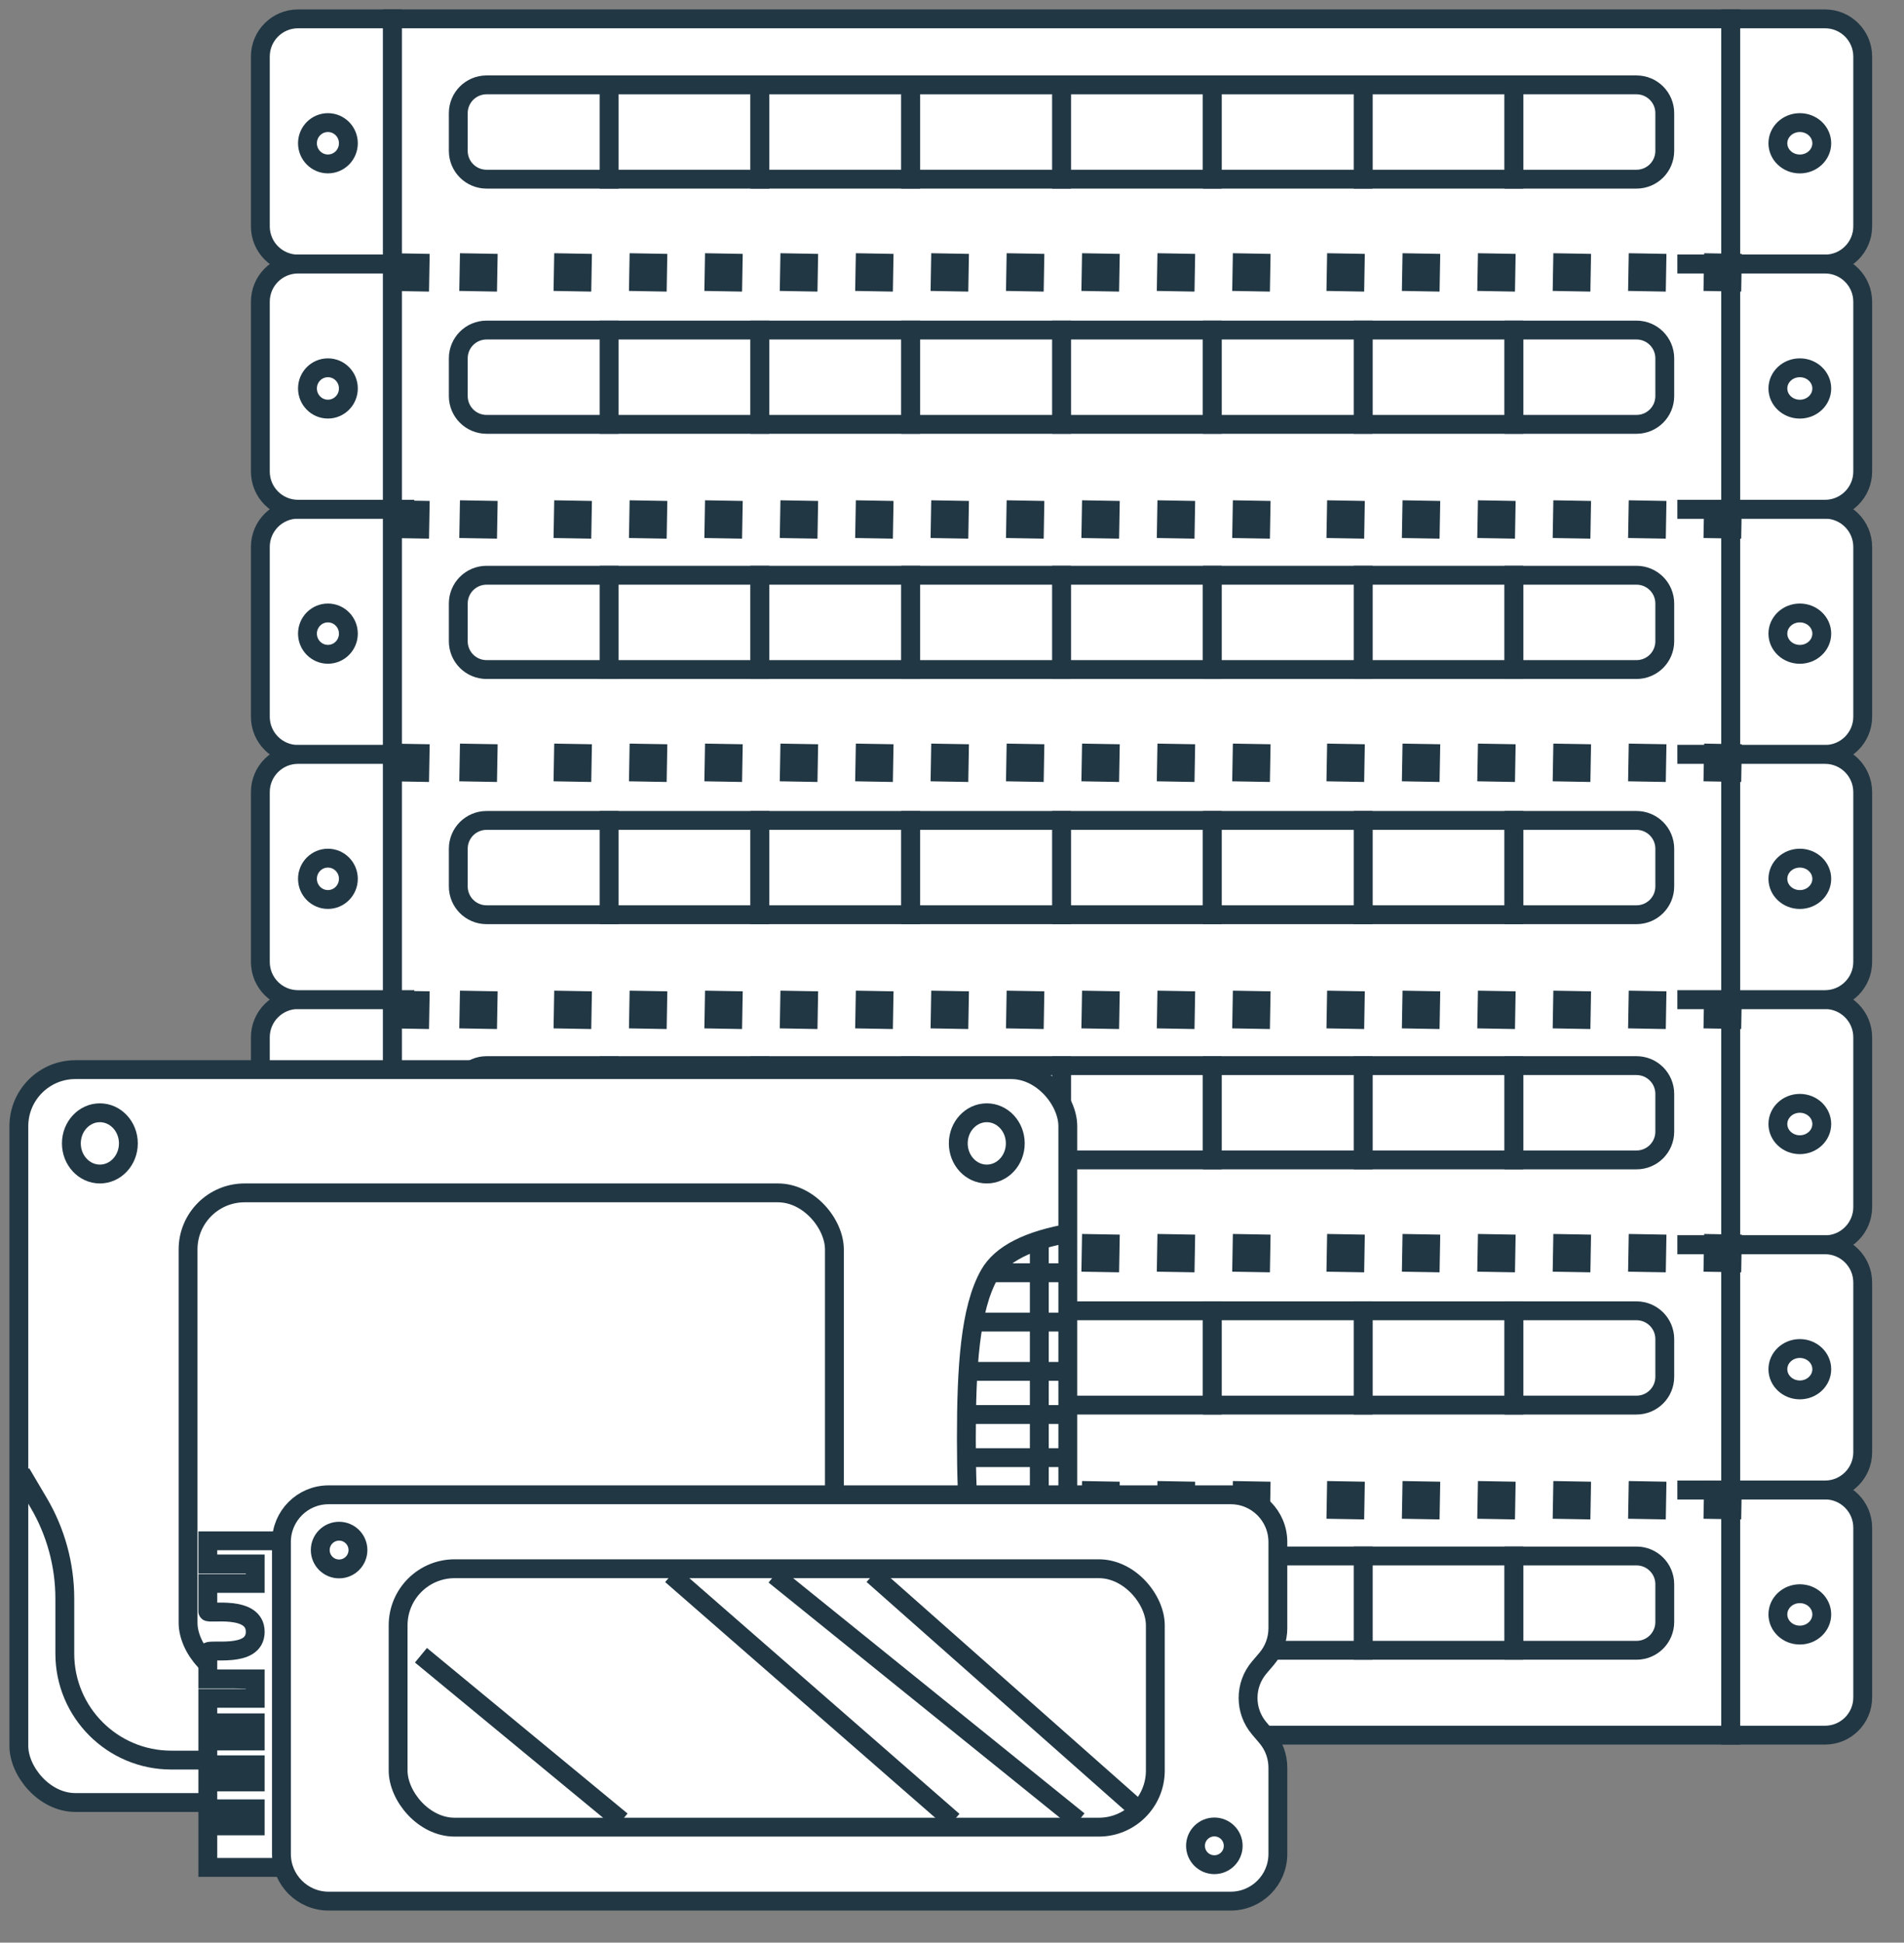<?xml version="1.0" encoding="UTF-8"?>
<svg width="101px" height="103px" viewBox="0 0 101 103" version="1.1" xmlns="http://www.w3.org/2000/svg" xmlns:xlink="http://www.w3.org/1999/xlink">
    <rect x="0" y="0" width="101" height="103" fill="#808080" stroke="none"/>
    <title>icon_category_storage</title>
    <g id="Website" stroke="none" stroke-width="1" fill="none" fill-rule="evenodd">
        <g id="Desktop-HD-Copy" transform="translate(-617, -570)">
            <g id="Group-7" transform="translate(61.5, 524)">
                <g id="icon_category_storage" transform="translate(556, 47)">
                    <g id="Group-24" transform="translate(13.31, 0)" fill="#FFFFFF" stroke="#213744">
                        <g id="Group">
                            <polygon id="Path-31" points="7 0 78 0 78 13 7 13"></polygon>
                            <g id="Group-244" transform="translate(10, 3)">
                                <rect id="Rectangle" x="8.5" y="0.5" width="8" height="5"></rect>
                                <path d="M8.5,0.5 L8.5,5.5 L2,5.5 C1.586,5.5 1.211,5.332 0.939,5.061 C0.668,4.789 0.5,4.414 0.5,4 L0.5,4 L0.5,2 C0.5,1.586 0.668,1.211 0.939,0.939 C1.211,0.668 1.586,0.5 2,0.5 L2,0.5 L8.5,0.5 Z" id="Rectangle-Copy"></path>
                                <rect id="Rectangle-Copy-101" x="16.5" y="0.5" width="8" height="5"></rect>
                                <rect id="Rectangle-Copy-113" x="48.5" y="0.5" width="8" height="5"></rect>
                                <rect id="Rectangle-Copy-109" x="32.5" y="0.5" width="8" height="5"></rect>
                                <rect id="Rectangle-Copy-105" x="24.5" y="0.5" width="8" height="5"></rect>
                                <rect id="Rectangle-Copy-110" x="40.5" y="0.5" width="8" height="5"></rect>
                                <path d="M63,0.5 C63.414,0.5 63.789,0.668 64.061,0.939 C64.332,1.211 64.5,1.586 64.5,2 L64.5,2 L64.5,4 C64.5,4.414 64.332,4.789 64.061,5.061 C63.789,5.332 63.414,5.5 63,5.5 L63,5.5 L56.5,5.5 L56.5,0.5 Z" id="Rectangle-Copy-108"></path>
                            </g>
                            <g>
                                <path d="M2,0 L7,0 L7,0 L7,13 L2,13 C0.895,13 6.76353751e-17,12.105 0,11 L0,2 C-1.3527075e-16,0.895 0.895,1.3527075e-16 2,0 Z" id="Path-31"></path>
                                <ellipse id="Oval" cx="3.585" cy="6.596" rx="1.085" ry="1.096"></ellipse>
                            </g>
                            <g id="Group-247" transform="translate(78, 0)">
                                <path d="M0,0 L5,0 C6.105,-2.02906125e-16 7,0.895 7,2 L7,11 C7,12.105 6.105,13 5,13 L0,13 L0,13 L0,0 Z" id="Path-31-Copy"></path>
                                <ellipse id="Oval-Copy-3" cx="3.664" cy="6.597" rx="1.164" ry="1.097"></ellipse>
                            </g>
                        </g>
                        <g id="Group" transform="translate(0, 26)">
                            <polygon id="Path-31" points="7 0 78 0 78 13 7 13"></polygon>
                            <g id="Group-244" transform="translate(10, 3)">
                                <rect id="Rectangle" x="8.5" y="0.5" width="8" height="5"></rect>
                                <path d="M8.5,0.5 L8.5,5.5 L2,5.5 C1.586,5.5 1.211,5.332 0.939,5.061 C0.668,4.789 0.5,4.414 0.5,4 L0.5,4 L0.5,2 C0.5,1.586 0.668,1.211 0.939,0.939 C1.211,0.668 1.586,0.5 2,0.5 L2,0.5 L8.5,0.5 Z" id="Rectangle-Copy"></path>
                                <rect id="Rectangle-Copy-101" x="16.5" y="0.5" width="8" height="5"></rect>
                                <rect id="Rectangle-Copy-113" x="48.5" y="0.5" width="8" height="5"></rect>
                                <rect id="Rectangle-Copy-109" x="32.5" y="0.5" width="8" height="5"></rect>
                                <rect id="Rectangle-Copy-105" x="24.5" y="0.5" width="8" height="5"></rect>
                                <rect id="Rectangle-Copy-110" x="40.5" y="0.5" width="8" height="5"></rect>
                                <path d="M63,0.5 C63.414,0.5 63.789,0.668 64.061,0.939 C64.332,1.211 64.5,1.586 64.5,2 L64.5,2 L64.5,4 C64.5,4.414 64.332,4.789 64.061,5.061 C63.789,5.332 63.414,5.5 63,5.5 L63,5.5 L56.5,5.5 L56.5,0.5 Z" id="Rectangle-Copy-108"></path>
                            </g>
                            <g>
                                <path d="M2,0 L7,0 L7,0 L7,13 L2,13 C0.895,13 6.76353751e-17,12.105 0,11 L0,2 C-1.3527075e-16,0.895 0.895,1.3527075e-16 2,0 Z" id="Path-31"></path>
                                <ellipse id="Oval" cx="3.585" cy="6.596" rx="1.085" ry="1.096"></ellipse>
                            </g>
                            <g id="Group-247" transform="translate(78, 0)">
                                <path d="M0,0 L5,0 C6.105,-2.02906125e-16 7,0.895 7,2 L7,11 C7,12.105 6.105,13 5,13 L0,13 L0,13 L0,0 Z" id="Path-31-Copy"></path>
                                <ellipse id="Oval-Copy-3" cx="3.664" cy="6.597" rx="1.164" ry="1.097"></ellipse>
                            </g>
                        </g>
                        <g id="Group" transform="translate(0, 52)">
                            <polygon id="Path-31" points="7 0 78 0 78 13 7 13"></polygon>
                            <g id="Group-244" transform="translate(10, 3)">
                                <rect id="Rectangle" x="8.5" y="0.5" width="8" height="5"></rect>
                                <path d="M8.5,0.5 L8.5,5.5 L2,5.5 C1.586,5.5 1.211,5.332 0.939,5.061 C0.668,4.789 0.5,4.414 0.5,4 L0.5,4 L0.5,2 C0.5,1.586 0.668,1.211 0.939,0.939 C1.211,0.668 1.586,0.5 2,0.5 L2,0.5 L8.5,0.5 Z" id="Rectangle-Copy"></path>
                                <rect id="Rectangle-Copy-101" x="16.5" y="0.5" width="8" height="5"></rect>
                                <rect id="Rectangle-Copy-113" x="48.5" y="0.5" width="8" height="5"></rect>
                                <rect id="Rectangle-Copy-109" x="32.5" y="0.5" width="8" height="5"></rect>
                                <rect id="Rectangle-Copy-105" x="24.5" y="0.5" width="8" height="5"></rect>
                                <rect id="Rectangle-Copy-110" x="40.5" y="0.5" width="8" height="5"></rect>
                                <path d="M63,0.5 C63.414,0.5 63.789,0.668 64.061,0.939 C64.332,1.211 64.5,1.586 64.5,2 L64.5,2 L64.5,4 C64.5,4.414 64.332,4.789 64.061,5.061 C63.789,5.332 63.414,5.5 63,5.5 L63,5.5 L56.5,5.5 L56.5,0.5 Z" id="Rectangle-Copy-108"></path>
                            </g>
                            <g>
                                <path d="M2,0 L7,0 L7,0 L7,13 L2,13 C0.895,13 6.76353751e-17,12.105 0,11 L0,2 C-1.3527075e-16,0.895 0.895,1.3527075e-16 2,0 Z" id="Path-31"></path>
                                <ellipse id="Oval" cx="3.585" cy="6.596" rx="1.085" ry="1.096"></ellipse>
                            </g>
                            <g id="Group-247" transform="translate(78, 0)">
                                <path d="M0,0 L5,0 C6.105,-2.02906125e-16 7,0.895 7,2 L7,11 C7,12.105 6.105,13 5,13 L0,13 L0,13 L0,0 Z" id="Path-31-Copy"></path>
                                <ellipse id="Oval-Copy-3" cx="3.664" cy="6.597" rx="1.164" ry="1.097"></ellipse>
                            </g>
                        </g>
                        <g id="Group" transform="translate(0, 78)">
                            <polygon id="Path-31" points="7 0 78 0 78 13 7 13"></polygon>
                            <g id="Group-244" transform="translate(10, 3)">
                                <rect id="Rectangle" x="8.5" y="0.5" width="8" height="5"></rect>
                                <path d="M8.5,0.5 L8.5,5.5 L2,5.5 C1.586,5.5 1.211,5.332 0.939,5.061 C0.668,4.789 0.5,4.414 0.5,4 L0.5,4 L0.5,2 C0.5,1.586 0.668,1.211 0.939,0.939 C1.211,0.668 1.586,0.5 2,0.5 L2,0.5 L8.5,0.5 Z" id="Rectangle-Copy"></path>
                                <rect id="Rectangle-Copy-101" x="16.5" y="0.5" width="8" height="5"></rect>
                                <rect id="Rectangle-Copy-113" x="48.5" y="0.5" width="8" height="5"></rect>
                                <rect id="Rectangle-Copy-109" x="32.5" y="0.5" width="8" height="5"></rect>
                                <rect id="Rectangle-Copy-105" x="24.5" y="0.5" width="8" height="5"></rect>
                                <rect id="Rectangle-Copy-110" x="40.5" y="0.5" width="8" height="5"></rect>
                                <path d="M63,0.5 C63.414,0.5 63.789,0.668 64.061,0.939 C64.332,1.211 64.5,1.586 64.5,2 L64.5,2 L64.5,4 C64.5,4.414 64.332,4.789 64.061,5.061 C63.789,5.332 63.414,5.5 63,5.5 L63,5.5 L56.5,5.5 L56.5,0.5 Z" id="Rectangle-Copy-108"></path>
                            </g>
                            <g>
                                <path d="M2,0 L7,0 L7,0 L7,13 L2,13 C0.895,13 6.76353751e-17,12.105 0,11 L0,2 C-1.3527075e-16,0.895 0.895,1.3527075e-16 2,0 Z" id="Path-31"></path>
                                <ellipse id="Oval" cx="3.585" cy="6.596" rx="1.085" ry="1.096"></ellipse>
                            </g>
                            <g id="Group-247" transform="translate(78, 0)">
                                <path d="M0,0 L5,0 C6.105,-2.02906125e-16 7,0.895 7,2 L7,11 C7,12.105 6.105,13 5,13 L0,13 L0,13 L0,0 Z" id="Path-31-Copy"></path>
                                <ellipse id="Oval-Copy-3" cx="3.664" cy="6.597" rx="1.164" ry="1.097"></ellipse>
                            </g>
                        </g>
                        <g id="Group" transform="translate(0, 13)">
                            <polygon id="Path-31" points="7 0 78 0 78 13 7 13"></polygon>
                            <g id="Group-244" transform="translate(10, 3)">
                                <rect id="Rectangle" x="8.5" y="0.5" width="8" height="5"></rect>
                                <path d="M8.5,0.5 L8.5,5.5 L2,5.5 C1.586,5.5 1.211,5.332 0.939,5.061 C0.668,4.789 0.5,4.414 0.5,4 L0.5,4 L0.5,2 C0.5,1.586 0.668,1.211 0.939,0.939 C1.211,0.668 1.586,0.5 2,0.5 L2,0.5 L8.5,0.5 Z" id="Rectangle-Copy"></path>
                                <rect id="Rectangle-Copy-101" x="16.5" y="0.5" width="8" height="5"></rect>
                                <rect id="Rectangle-Copy-113" x="48.5" y="0.5" width="8" height="5"></rect>
                                <rect id="Rectangle-Copy-109" x="32.5" y="0.5" width="8" height="5"></rect>
                                <rect id="Rectangle-Copy-105" x="24.5" y="0.5" width="8" height="5"></rect>
                                <rect id="Rectangle-Copy-110" x="40.5" y="0.5" width="8" height="5"></rect>
                                <path d="M63,0.5 C63.414,0.5 63.789,0.668 64.061,0.939 C64.332,1.211 64.5,1.586 64.5,2 L64.5,2 L64.5,4 C64.5,4.414 64.332,4.789 64.061,5.061 C63.789,5.332 63.414,5.5 63,5.5 L63,5.5 L56.5,5.5 L56.5,0.5 Z" id="Rectangle-Copy-108"></path>
                            </g>
                            <g>
                                <path d="M2,0 L7,0 L7,0 L7,13 L2,13 C0.895,13 6.76353751e-17,12.105 0,11 L0,2 C-1.3527075e-16,0.895 0.895,1.3527075e-16 2,0 Z" id="Path-31"></path>
                                <ellipse id="Oval" cx="3.585" cy="6.596" rx="1.085" ry="1.096"></ellipse>
                            </g>
                            <g id="Group-247" transform="translate(78, 0)">
                                <path d="M0,0 L5,0 C6.105,-2.02906125e-16 7,0.895 7,2 L7,11 C7,12.105 6.105,13 5,13 L0,13 L0,13 L0,0 Z" id="Path-31-Copy"></path>
                                <ellipse id="Oval-Copy-3" cx="3.664" cy="6.597" rx="1.164" ry="1.097"></ellipse>
                            </g>
                        </g>
                        <g id="Group" transform="translate(0, 39)">
                            <polygon id="Path-31" points="7 0 78 0 78 13 7 13"></polygon>
                            <g id="Group-244" transform="translate(10, 3)">
                                <rect id="Rectangle" x="8.5" y="0.5" width="8" height="5"></rect>
                                <path d="M8.5,0.5 L8.5,5.5 L2,5.5 C1.586,5.5 1.211,5.332 0.939,5.061 C0.668,4.789 0.5,4.414 0.5,4 L0.5,4 L0.5,2 C0.5,1.586 0.668,1.211 0.939,0.939 C1.211,0.668 1.586,0.5 2,0.5 L2,0.5 L8.5,0.5 Z" id="Rectangle-Copy"></path>
                                <rect id="Rectangle-Copy-101" x="16.5" y="0.5" width="8" height="5"></rect>
                                <rect id="Rectangle-Copy-113" x="48.5" y="0.5" width="8" height="5"></rect>
                                <rect id="Rectangle-Copy-109" x="32.5" y="0.5" width="8" height="5"></rect>
                                <rect id="Rectangle-Copy-105" x="24.5" y="0.5" width="8" height="5"></rect>
                                <rect id="Rectangle-Copy-110" x="40.5" y="0.5" width="8" height="5"></rect>
                                <path d="M63,0.5 C63.414,0.5 63.789,0.668 64.061,0.939 C64.332,1.211 64.5,1.586 64.5,2 L64.5,2 L64.5,4 C64.5,4.414 64.332,4.789 64.061,5.061 C63.789,5.332 63.414,5.5 63,5.5 L63,5.5 L56.5,5.5 L56.5,0.5 Z" id="Rectangle-Copy-108"></path>
                            </g>
                            <g>
                                <path d="M2,0 L7,0 L7,0 L7,13 L2,13 C0.895,13 6.76353751e-17,12.105 0,11 L0,2 C-1.3527075e-16,0.895 0.895,1.3527075e-16 2,0 Z" id="Path-31"></path>
                                <ellipse id="Oval" cx="3.585" cy="6.596" rx="1.085" ry="1.096"></ellipse>
                            </g>
                            <g id="Group-247" transform="translate(78, 0)">
                                <path d="M0,0 L5,0 C6.105,-2.02906125e-16 7,0.895 7,2 L7,11 C7,12.105 6.105,13 5,13 L0,13 L0,13 L0,0 Z" id="Path-31-Copy"></path>
                                <ellipse id="Oval-Copy-3" cx="3.664" cy="6.597" rx="1.164" ry="1.097"></ellipse>
                            </g>
                        </g>
                        <g id="Group" transform="translate(0, 65)">
                            <polygon id="Path-31" points="7 0 78 0 78 13 7 13"></polygon>
                            <g id="Group-244" transform="translate(10, 3)">
                                <rect id="Rectangle" x="8.5" y="0.5" width="8" height="5"></rect>
                                <path d="M8.5,0.5 L8.5,5.5 L2,5.5 C1.586,5.5 1.211,5.332 0.939,5.061 C0.668,4.789 0.5,4.414 0.5,4 L0.5,4 L0.5,2 C0.5,1.586 0.668,1.211 0.939,0.939 C1.211,0.668 1.586,0.5 2,0.5 L2,0.5 L8.5,0.5 Z" id="Rectangle-Copy"></path>
                                <rect id="Rectangle-Copy-101" x="16.5" y="0.5" width="8" height="5"></rect>
                                <rect id="Rectangle-Copy-113" x="48.5" y="0.5" width="8" height="5"></rect>
                                <rect id="Rectangle-Copy-109" x="32.5" y="0.5" width="8" height="5"></rect>
                                <rect id="Rectangle-Copy-105" x="24.5" y="0.5" width="8" height="5"></rect>
                                <rect id="Rectangle-Copy-110" x="40.5" y="0.5" width="8" height="5"></rect>
                                <path d="M63,0.5 C63.414,0.5 63.789,0.668 64.061,0.939 C64.332,1.211 64.5,1.586 64.5,2 L64.5,2 L64.5,4 C64.5,4.414 64.332,4.789 64.061,5.061 C63.789,5.332 63.414,5.5 63,5.5 L63,5.5 L56.5,5.5 L56.5,0.5 Z" id="Rectangle-Copy-108"></path>
                            </g>
                            <g>
                                <path d="M2,0 L7,0 L7,0 L7,13 L2,13 C0.895,13 6.76353751e-17,12.105 0,11 L0,2 C-1.3527075e-16,0.895 0.895,1.3527075e-16 2,0 Z" id="Path-31"></path>
                                <ellipse id="Oval" cx="3.585" cy="6.596" rx="1.085" ry="1.096"></ellipse>
                            </g>
                            <g id="Group-247" transform="translate(78, 0)">
                                <path d="M0,0 L5,0 C6.105,-2.02906125e-16 7,0.895 7,2 L7,11 C7,12.105 6.105,13 5,13 L0,13 L0,13 L0,0 Z" id="Path-31-Copy"></path>
                                <ellipse id="Oval-Copy-3" cx="3.664" cy="6.597" rx="1.164" ry="1.097"></ellipse>
                            </g>
                        </g>
                    </g>
                    <g id="Group-263-Copy-5" transform="translate(20, 10.6)">
                        <rect id="Rectangle" stroke="#FFFFFF" fill="#FFFFFF" x="1.976" y="1.5" width="66" height="2"></rect>
                        <g id="Group-248" transform="translate(0, 0.84)" fill="#213744" stroke="#213744">
                            <rect id="Rectangle-Copy-131" transform="translate(29.688, 1.5) rotate(1) translate(-29.688, -1.5) " x="29.39" y="1.5" width="1" height="1"></rect>
                            <rect id="Rectangle-Copy-139" transform="translate(58.688, 1.5) rotate(1) translate(-58.688, -1.5) " x="58.39" y="1.5" width="1" height="1"></rect>
                            <rect id="Rectangle-Copy-127" transform="translate(13.688, 1.5) rotate(1) translate(-13.688, -1.5) " x="13.39" y="1.5" width="1" height="1"></rect>
                            <rect id="Rectangle-Copy-132" transform="translate(45.688, 1.5) rotate(1) translate(-45.688, -1.5) " x="45.39" y="1.5" width="1" height="1"></rect>
                            <rect id="Rectangle-Copy-133" transform="translate(37.688, 1.5) rotate(1) translate(-37.688, -1.5) " x="37.39" y="1.5" width="1" height="1"></rect>
                            <rect id="Rectangle-Copy-141" transform="translate(62.688, 1.5) rotate(1) translate(-62.688, -1.5) " x="62.39" y="1.5" width="1" height="1"></rect>
                            <rect id="Rectangle-Copy-128" transform="translate(21.688, 1.5) rotate(1) translate(-21.688, -1.5) " x="21.39" y="1.5" width="1" height="1"></rect>
                            <rect id="Rectangle-Copy-124" transform="translate(4.688, 1.5) rotate(1) translate(-4.688, -1.5) " x="4.39" y="1.5" width="1" height="1"></rect>
                            <rect id="Rectangle-Copy-159" transform="translate(1.082, 1.5) rotate(1) translate(-1.082, -1.5) " x="0.784" y="1.5" width="1" height="1"></rect>
                            <rect id="Rectangle-Copy-135" transform="translate(33.688, 1.5) rotate(1) translate(-33.688, -1.5) " x="33.39" y="1.5" width="1" height="1"></rect>
                            <rect id="Rectangle-Copy-129" transform="translate(17.688, 1.5) rotate(1) translate(-17.688, -1.5) " x="17.39" y="1.5" width="1" height="1"></rect>
                            <rect id="Rectangle-Copy-136" transform="translate(50.688, 1.5) rotate(1) translate(-50.688, -1.5) " x="50.39" y="1.5" width="1" height="1"></rect>
                            <rect id="Rectangle-Copy-126" transform="translate(9.688, 1.5) rotate(1) translate(-9.688, -1.5) " x="9.39" y="1.5" width="1" height="1"></rect>
                            <rect id="Rectangle-Copy-137" transform="translate(41.688, 1.5) rotate(1) translate(-41.688, -1.5) " x="41.39" y="1.5" width="1" height="1"></rect>
                            <rect id="Rectangle-Copy-145" transform="translate(66.688, 1.5) rotate(1) translate(-66.688, -1.5) " x="66.39" y="1.5" width="1" height="1"></rect>
                            <rect id="Rectangle-Copy-130" transform="translate(25.688, 1.5) rotate(1) translate(-25.688, -1.5) " x="25.39" y="1.5" width="1" height="1"></rect>
                            <rect id="Rectangle-Copy-138" transform="translate(54.688, 1.5) rotate(1) translate(-54.688, -1.5) " x="54.39" y="1.5" width="1" height="1"></rect>
                            <rect id="Rectangle-Copy-144" transform="translate(70.688, 1.5) rotate(1) translate(-70.688, -1.5) " x="70.39" y="1.5" width="1" height="1"></rect>
                        </g>
                    </g>
                    <g id="Group-263-Copy-7" transform="translate(20, 36.6)">
                        <rect id="Rectangle" stroke="#FFFFFF" fill="#FFFFFF" x="1.976" y="1.5" width="66" height="2"></rect>
                        <g id="Group-248" transform="translate(0, 0.84)" fill="#213744" stroke="#213744">
                            <rect id="Rectangle-Copy-131" transform="translate(29.688, 1.5) rotate(1) translate(-29.688, -1.5) " x="29.39" y="1.5" width="1" height="1"></rect>
                            <rect id="Rectangle-Copy-139" transform="translate(58.688, 1.5) rotate(1) translate(-58.688, -1.5) " x="58.39" y="1.5" width="1" height="1"></rect>
                            <rect id="Rectangle-Copy-127" transform="translate(13.688, 1.5) rotate(1) translate(-13.688, -1.5) " x="13.39" y="1.5" width="1" height="1"></rect>
                            <rect id="Rectangle-Copy-132" transform="translate(45.688, 1.5) rotate(1) translate(-45.688, -1.5) " x="45.39" y="1.5" width="1" height="1"></rect>
                            <rect id="Rectangle-Copy-133" transform="translate(37.688, 1.5) rotate(1) translate(-37.688, -1.5) " x="37.39" y="1.5" width="1" height="1"></rect>
                            <rect id="Rectangle-Copy-141" transform="translate(62.688, 1.5) rotate(1) translate(-62.688, -1.5) " x="62.39" y="1.5" width="1" height="1"></rect>
                            <rect id="Rectangle-Copy-128" transform="translate(21.688, 1.5) rotate(1) translate(-21.688, -1.5) " x="21.39" y="1.5" width="1" height="1"></rect>
                            <rect id="Rectangle-Copy-124" transform="translate(4.688, 1.5) rotate(1) translate(-4.688, -1.5) " x="4.39" y="1.5" width="1" height="1"></rect>
                            <rect id="Rectangle-Copy-159" transform="translate(1.082, 1.5) rotate(1) translate(-1.082, -1.5) " x="0.784" y="1.5" width="1" height="1"></rect>
                            <rect id="Rectangle-Copy-135" transform="translate(33.688, 1.5) rotate(1) translate(-33.688, -1.5) " x="33.39" y="1.5" width="1" height="1"></rect>
                            <rect id="Rectangle-Copy-129" transform="translate(17.688, 1.5) rotate(1) translate(-17.688, -1.5) " x="17.39" y="1.5" width="1" height="1"></rect>
                            <rect id="Rectangle-Copy-136" transform="translate(50.688, 1.5) rotate(1) translate(-50.688, -1.5) " x="50.39" y="1.5" width="1" height="1"></rect>
                            <rect id="Rectangle-Copy-126" transform="translate(9.688, 1.5) rotate(1) translate(-9.688, -1.5) " x="9.39" y="1.5" width="1" height="1"></rect>
                            <rect id="Rectangle-Copy-137" transform="translate(41.688, 1.5) rotate(1) translate(-41.688, -1.5) " x="41.39" y="1.5" width="1" height="1"></rect>
                            <rect id="Rectangle-Copy-145" transform="translate(66.688, 1.5) rotate(1) translate(-66.688, -1.5) " x="66.39" y="1.5" width="1" height="1"></rect>
                            <rect id="Rectangle-Copy-130" transform="translate(25.688, 1.5) rotate(1) translate(-25.688, -1.5) " x="25.39" y="1.5" width="1" height="1"></rect>
                            <rect id="Rectangle-Copy-138" transform="translate(54.688, 1.5) rotate(1) translate(-54.688, -1.5) " x="54.39" y="1.5" width="1" height="1"></rect>
                            <rect id="Rectangle-Copy-144" transform="translate(70.688, 1.5) rotate(1) translate(-70.688, -1.5) " x="70.39" y="1.5" width="1" height="1"></rect>
                        </g>
                    </g>
                    <g id="Group-263-Copy-9" transform="translate(20, 62.6)">
                        <rect id="Rectangle" stroke="#FFFFFF" fill="#FFFFFF" x="1.976" y="1.5" width="66" height="2"></rect>
                        <g id="Group-248" transform="translate(0, 0.84)" fill="#213744" stroke="#213744">
                            <rect id="Rectangle-Copy-131" transform="translate(29.688, 1.5) rotate(1) translate(-29.688, -1.5) " x="29.39" y="1.5" width="1" height="1"></rect>
                            <rect id="Rectangle-Copy-139" transform="translate(58.688, 1.5) rotate(1) translate(-58.688, -1.5) " x="58.39" y="1.5" width="1" height="1"></rect>
                            <rect id="Rectangle-Copy-127" transform="translate(13.688, 1.5) rotate(1) translate(-13.688, -1.5) " x="13.39" y="1.5" width="1" height="1"></rect>
                            <rect id="Rectangle-Copy-132" transform="translate(45.688, 1.5) rotate(1) translate(-45.688, -1.5) " x="45.39" y="1.5" width="1" height="1"></rect>
                            <rect id="Rectangle-Copy-133" transform="translate(37.688, 1.5) rotate(1) translate(-37.688, -1.5) " x="37.39" y="1.5" width="1" height="1"></rect>
                            <rect id="Rectangle-Copy-141" transform="translate(62.688, 1.5) rotate(1) translate(-62.688, -1.5) " x="62.39" y="1.5" width="1" height="1"></rect>
                            <rect id="Rectangle-Copy-128" transform="translate(21.688, 1.5) rotate(1) translate(-21.688, -1.5) " x="21.39" y="1.5" width="1" height="1"></rect>
                            <rect id="Rectangle-Copy-124" transform="translate(4.688, 1.5) rotate(1) translate(-4.688, -1.5) " x="4.39" y="1.5" width="1" height="1"></rect>
                            <rect id="Rectangle-Copy-159" transform="translate(1.082, 1.5) rotate(1) translate(-1.082, -1.5) " x="0.784" y="1.5" width="1" height="1"></rect>
                            <rect id="Rectangle-Copy-135" transform="translate(33.688, 1.5) rotate(1) translate(-33.688, -1.5) " x="33.39" y="1.5" width="1" height="1"></rect>
                            <rect id="Rectangle-Copy-129" transform="translate(17.688, 1.5) rotate(1) translate(-17.688, -1.5) " x="17.39" y="1.5" width="1" height="1"></rect>
                            <rect id="Rectangle-Copy-136" transform="translate(50.688, 1.5) rotate(1) translate(-50.688, -1.5) " x="50.39" y="1.5" width="1" height="1"></rect>
                            <rect id="Rectangle-Copy-126" transform="translate(9.688, 1.5) rotate(1) translate(-9.688, -1.5) " x="9.39" y="1.5" width="1" height="1"></rect>
                            <rect id="Rectangle-Copy-137" transform="translate(41.688, 1.5) rotate(1) translate(-41.688, -1.5) " x="41.39" y="1.5" width="1" height="1"></rect>
                            <rect id="Rectangle-Copy-145" transform="translate(66.688, 1.5) rotate(1) translate(-66.688, -1.5) " x="66.39" y="1.5" width="1" height="1"></rect>
                            <rect id="Rectangle-Copy-130" transform="translate(25.688, 1.5) rotate(1) translate(-25.688, -1.5) " x="25.39" y="1.5" width="1" height="1"></rect>
                            <rect id="Rectangle-Copy-138" transform="translate(54.688, 1.5) rotate(1) translate(-54.688, -1.5) " x="54.39" y="1.5" width="1" height="1"></rect>
                            <rect id="Rectangle-Copy-144" transform="translate(70.688, 1.5) rotate(1) translate(-70.688, -1.5) " x="70.39" y="1.5" width="1" height="1"></rect>
                        </g>
                    </g>
                    <g id="Group-263-Copy-6" transform="translate(20, 23.7)">
                        <rect id="Rectangle" stroke="#FFFFFF" fill="#FFFFFF" x="1.976" y="1.5" width="66" height="2"></rect>
                        <g id="Group-248" transform="translate(0, 0.84)" fill="#213744" stroke="#213744">
                            <rect id="Rectangle-Copy-131" transform="translate(29.688, 1.5) rotate(1) translate(-29.688, -1.5) " x="29.39" y="1.5" width="1" height="1"></rect>
                            <rect id="Rectangle-Copy-139" transform="translate(58.688, 1.5) rotate(1) translate(-58.688, -1.5) " x="58.39" y="1.5" width="1" height="1"></rect>
                            <rect id="Rectangle-Copy-127" transform="translate(13.688, 1.5) rotate(1) translate(-13.688, -1.5) " x="13.39" y="1.5" width="1" height="1"></rect>
                            <rect id="Rectangle-Copy-132" transform="translate(45.688, 1.5) rotate(1) translate(-45.688, -1.5) " x="45.39" y="1.5" width="1" height="1"></rect>
                            <rect id="Rectangle-Copy-133" transform="translate(37.688, 1.5) rotate(1) translate(-37.688, -1.5) " x="37.39" y="1.5" width="1" height="1"></rect>
                            <rect id="Rectangle-Copy-141" transform="translate(62.688, 1.5) rotate(1) translate(-62.688, -1.5) " x="62.39" y="1.5" width="1" height="1"></rect>
                            <rect id="Rectangle-Copy-128" transform="translate(21.688, 1.5) rotate(1) translate(-21.688, -1.5) " x="21.39" y="1.5" width="1" height="1"></rect>
                            <rect id="Rectangle-Copy-124" transform="translate(4.688, 1.5) rotate(1) translate(-4.688, -1.5) " x="4.39" y="1.5" width="1" height="1"></rect>
                            <rect id="Rectangle-Copy-159" transform="translate(1.082, 1.5) rotate(1) translate(-1.082, -1.5) " x="0.784" y="1.5" width="1" height="1"></rect>
                            <rect id="Rectangle-Copy-135" transform="translate(33.688, 1.5) rotate(1) translate(-33.688, -1.5) " x="33.39" y="1.5" width="1" height="1"></rect>
                            <rect id="Rectangle-Copy-129" transform="translate(17.688, 1.5) rotate(1) translate(-17.688, -1.5) " x="17.39" y="1.5" width="1" height="1"></rect>
                            <rect id="Rectangle-Copy-136" transform="translate(50.688, 1.5) rotate(1) translate(-50.688, -1.5) " x="50.39" y="1.5" width="1" height="1"></rect>
                            <rect id="Rectangle-Copy-126" transform="translate(9.688, 1.5) rotate(1) translate(-9.688, -1.5) " x="9.39" y="1.5" width="1" height="1"></rect>
                            <rect id="Rectangle-Copy-137" transform="translate(41.688, 1.5) rotate(1) translate(-41.688, -1.5) " x="41.39" y="1.5" width="1" height="1"></rect>
                            <rect id="Rectangle-Copy-145" transform="translate(66.688, 1.5) rotate(1) translate(-66.688, -1.5) " x="66.39" y="1.5" width="1" height="1"></rect>
                            <rect id="Rectangle-Copy-130" transform="translate(25.688, 1.5) rotate(1) translate(-25.688, -1.5) " x="25.39" y="1.5" width="1" height="1"></rect>
                            <rect id="Rectangle-Copy-138" transform="translate(54.688, 1.5) rotate(1) translate(-54.688, -1.5) " x="54.39" y="1.5" width="1" height="1"></rect>
                            <rect id="Rectangle-Copy-144" transform="translate(70.688, 1.5) rotate(1) translate(-70.688, -1.5) " x="70.39" y="1.5" width="1" height="1"></rect>
                        </g>
                    </g>
                    <g id="Group-263-Copy-8" transform="translate(20, 49.7)">
                        <rect id="Rectangle" stroke="#FFFFFF" fill="#FFFFFF" x="1.976" y="1.5" width="66" height="2"></rect>
                        <g id="Group-248" transform="translate(0, 0.84)" fill="#213744" stroke="#213744">
                            <rect id="Rectangle-Copy-131" transform="translate(29.688, 1.5) rotate(1) translate(-29.688, -1.5) " x="29.39" y="1.5" width="1" height="1"></rect>
                            <rect id="Rectangle-Copy-139" transform="translate(58.688, 1.5) rotate(1) translate(-58.688, -1.5) " x="58.39" y="1.5" width="1" height="1"></rect>
                            <rect id="Rectangle-Copy-127" transform="translate(13.688, 1.5) rotate(1) translate(-13.688, -1.5) " x="13.39" y="1.5" width="1" height="1"></rect>
                            <rect id="Rectangle-Copy-132" transform="translate(45.688, 1.5) rotate(1) translate(-45.688, -1.5) " x="45.39" y="1.5" width="1" height="1"></rect>
                            <rect id="Rectangle-Copy-133" transform="translate(37.688, 1.5) rotate(1) translate(-37.688, -1.5) " x="37.39" y="1.5" width="1" height="1"></rect>
                            <rect id="Rectangle-Copy-141" transform="translate(62.688, 1.5) rotate(1) translate(-62.688, -1.5) " x="62.39" y="1.5" width="1" height="1"></rect>
                            <rect id="Rectangle-Copy-128" transform="translate(21.688, 1.5) rotate(1) translate(-21.688, -1.5) " x="21.39" y="1.5" width="1" height="1"></rect>
                            <rect id="Rectangle-Copy-124" transform="translate(4.688, 1.5) rotate(1) translate(-4.688, -1.5) " x="4.39" y="1.5" width="1" height="1"></rect>
                            <rect id="Rectangle-Copy-159" transform="translate(1.082, 1.5) rotate(1) translate(-1.082, -1.5) " x="0.784" y="1.5" width="1" height="1"></rect>
                            <rect id="Rectangle-Copy-135" transform="translate(33.688, 1.5) rotate(1) translate(-33.688, -1.5) " x="33.39" y="1.5" width="1" height="1"></rect>
                            <rect id="Rectangle-Copy-129" transform="translate(17.688, 1.5) rotate(1) translate(-17.688, -1.5) " x="17.39" y="1.5" width="1" height="1"></rect>
                            <rect id="Rectangle-Copy-136" transform="translate(50.688, 1.5) rotate(1) translate(-50.688, -1.5) " x="50.39" y="1.5" width="1" height="1"></rect>
                            <rect id="Rectangle-Copy-126" transform="translate(9.688, 1.5) rotate(1) translate(-9.688, -1.5) " x="9.39" y="1.5" width="1" height="1"></rect>
                            <rect id="Rectangle-Copy-137" transform="translate(41.688, 1.5) rotate(1) translate(-41.688, -1.5) " x="41.39" y="1.5" width="1" height="1"></rect>
                            <rect id="Rectangle-Copy-145" transform="translate(66.688, 1.5) rotate(1) translate(-66.688, -1.5) " x="66.39" y="1.5" width="1" height="1"></rect>
                            <rect id="Rectangle-Copy-130" transform="translate(25.688, 1.5) rotate(1) translate(-25.688, -1.5) " x="25.39" y="1.5" width="1" height="1"></rect>
                            <rect id="Rectangle-Copy-138" transform="translate(54.688, 1.5) rotate(1) translate(-54.688, -1.5) " x="54.39" y="1.5" width="1" height="1"></rect>
                            <rect id="Rectangle-Copy-144" transform="translate(70.688, 1.5) rotate(1) translate(-70.688, -1.5) " x="70.39" y="1.5" width="1" height="1"></rect>
                        </g>
                    </g>
                    <g id="Group-263-Copy-10" transform="translate(20, 75.7)">
                        <rect id="Rectangle" stroke="#FFFFFF" fill="#FFFFFF" x="1.976" y="1.5" width="66" height="2"></rect>
                        <g id="Group-248" transform="translate(0, 0.84)" fill="#213744" stroke="#213744">
                            <rect id="Rectangle-Copy-131" transform="translate(29.688, 1.5) rotate(1) translate(-29.688, -1.5) " x="29.39" y="1.5" width="1" height="1"></rect>
                            <rect id="Rectangle-Copy-139" transform="translate(58.688, 1.5) rotate(1) translate(-58.688, -1.5) " x="58.39" y="1.5" width="1" height="1"></rect>
                            <rect id="Rectangle-Copy-127" transform="translate(13.688, 1.5) rotate(1) translate(-13.688, -1.5) " x="13.39" y="1.5" width="1" height="1"></rect>
                            <rect id="Rectangle-Copy-132" transform="translate(45.688, 1.5) rotate(1) translate(-45.688, -1.5) " x="45.39" y="1.5" width="1" height="1"></rect>
                            <rect id="Rectangle-Copy-133" transform="translate(37.688, 1.5) rotate(1) translate(-37.688, -1.5) " x="37.39" y="1.5" width="1" height="1"></rect>
                            <rect id="Rectangle-Copy-141" transform="translate(62.688, 1.5) rotate(1) translate(-62.688, -1.5) " x="62.39" y="1.5" width="1" height="1"></rect>
                            <rect id="Rectangle-Copy-128" transform="translate(21.688, 1.5) rotate(1) translate(-21.688, -1.5) " x="21.39" y="1.5" width="1" height="1"></rect>
                            <rect id="Rectangle-Copy-124" transform="translate(4.688, 1.5) rotate(1) translate(-4.688, -1.5) " x="4.39" y="1.5" width="1" height="1"></rect>
                            <rect id="Rectangle-Copy-159" transform="translate(1.082, 1.5) rotate(1) translate(-1.082, -1.5) " x="0.784" y="1.5" width="1" height="1"></rect>
                            <rect id="Rectangle-Copy-135" transform="translate(33.688, 1.5) rotate(1) translate(-33.688, -1.5) " x="33.39" y="1.5" width="1" height="1"></rect>
                            <rect id="Rectangle-Copy-129" transform="translate(17.688, 1.5) rotate(1) translate(-17.688, -1.5) " x="17.39" y="1.5" width="1" height="1"></rect>
                            <rect id="Rectangle-Copy-136" transform="translate(50.688, 1.5) rotate(1) translate(-50.688, -1.5) " x="50.39" y="1.5" width="1" height="1"></rect>
                            <rect id="Rectangle-Copy-126" transform="translate(9.688, 1.5) rotate(1) translate(-9.688, -1.5) " x="9.39" y="1.5" width="1" height="1"></rect>
                            <rect id="Rectangle-Copy-137" transform="translate(41.688, 1.5) rotate(1) translate(-41.688, -1.5) " x="41.39" y="1.5" width="1" height="1"></rect>
                            <rect id="Rectangle-Copy-145" transform="translate(66.688, 1.5) rotate(1) translate(-66.688, -1.5) " x="66.39" y="1.5" width="1" height="1"></rect>
                            <rect id="Rectangle-Copy-130" transform="translate(25.688, 1.5) rotate(1) translate(-25.688, -1.5) " x="25.39" y="1.5" width="1" height="1"></rect>
                            <rect id="Rectangle-Copy-138" transform="translate(54.688, 1.5) rotate(1) translate(-54.688, -1.5) " x="54.39" y="1.5" width="1" height="1"></rect>
                            <rect id="Rectangle-Copy-144" transform="translate(70.688, 1.5) rotate(1) translate(-70.688, -1.5) " x="70.39" y="1.5" width="1" height="1"></rect>
                        </g>
                    </g>
                    <g id="Group-271" transform="translate(0, 55.213)" stroke="#213744">
                        <g id="Group-266">
                            <rect id="Rectangle" fill="#FFFFFF" x="0.5" y="0.5" width="55.643" height="38.858" rx="3"></rect>
                            <ellipse id="Oval" fill="#FFFFFF" cx="4.798" cy="4.411" rx="1.512" ry="1.624"></ellipse>
                            <ellipse id="Oval-Copy-8" fill="#FFFFFF" cx="51.845" cy="4.411" rx="1.512" ry="1.624"></ellipse>
                            <ellipse id="Oval-Copy-9" fill="#FFFFFF" cx="51.845" cy="35.448" rx="1.512" ry="1.624"></ellipse>
                            <path d="M0.619,21.889 L1.549,23.463 C2.458,25.004 2.938,26.76 2.938,28.548 L2.938,31.463 C2.938,34.581 5.466,37.109 8.585,37.109 L34.679,37.109 C36.795,37.109 38.866,37.72 40.644,38.867 L41.167,39.205 L41.167,39.205" id="Path-46"></path>
                            <path d="M56.333,9.148 C54.048,9.537 52.597,10.277 51.98,11.366 C50.95,13.184 50.762,16.316 50.762,20.055 C50.762,23.784 50.957,26.946 51.98,28.717 C52.597,29.786 54.049,30.451 56.333,30.71" id="Path-47"></path>
                            <rect id="Rectangle-Copy-151" fill="#FFFFFF" x="9.476" y="7.034" width="34.286" height="25.79" rx="3"></rect>
                            <line x1="54.631" y1="9.474" x2="54.631" y2="30.384" id="Path-48"></line>
                            <line x1="56.333" y1="11.271" x2="52" y2="11.271" id="Path-49"></line>
                            <line x1="56.333" y1="28.587" x2="52" y2="28.587" id="Path-49-Copy"></line>
                            <line x1="56.333" y1="25.973" x2="50.762" y2="25.973" id="Path-49-Copy-2"></line>
                            <line x1="56.333" y1="23.359" x2="50.762" y2="23.359" id="Path-49-Copy-3"></line>
                            <line x1="56.333" y1="21.073" x2="50.762" y2="21.073" id="Path-49-Copy-4"></line>
                            <line x1="56.333" y1="18.786" x2="50.762" y2="18.786" id="Path-49-Copy-5"></line>
                            <line x1="56.333" y1="16.499" x2="50.762" y2="16.499" id="Path-49-Copy-6"></line>
                            <line x1="56.333" y1="13.885" x2="50.762" y2="13.885" id="Path-49-Copy-7"></line>
                        </g>
                        <g id="Group-265" transform="translate(10.524, 22.543)" fill="#FFFFFF">
                            <path d="M4.024,2.94 L0,2.94 L0,4.169 L2.515,4.169 L2.515,5.199 L0,5.199 C0,6.088 0,6.584 0,6.687 C0,6.842 2.515,6.322 2.515,7.765 C2.515,9.208 0,8.614 0,8.848 C0,9.004 0,9.476 0,10.264 L2.515,10.264 L2.515,11.292 L0,11.292 L0,12.591 L2.515,12.591 L2.515,13.554 L0,13.554 L0,14.816 L2.515,14.816 L2.515,15.723 L0,15.723 L0,17.149 L2.515,17.149 L2.515,18.055 L0,18.055 L0,20.256 L4.024,20.256 L4.024,2.94 Z" id="Path-45"></path>
                            <path d="M54.262,0.5 C54.952,0.5 55.577,0.78 56.03,1.232 C56.482,1.685 56.762,2.31 56.762,3 L56.762,3 L56.762,7.577 C56.762,8.171 56.55,8.746 56.164,9.199 L56.164,9.199 L55.778,9.652 C55.38,10.119 55.181,10.695 55.181,11.271 C55.181,11.848 55.38,12.424 55.778,12.89 L55.778,12.89 L56.164,13.344 C56.55,13.796 56.762,14.371 56.762,14.966 L56.762,14.966 L56.762,19.543 C56.762,20.233 56.482,20.858 56.03,21.31 C55.577,21.763 54.952,22.043 54.262,22.043 L54.262,22.043 L6.405,22.043 C5.714,22.043 5.089,21.763 4.637,21.31 C4.185,20.858 3.905,20.233 3.905,19.543 L3.905,19.543 L3.905,3 C3.905,2.31 4.185,1.685 4.637,1.232 C5.089,0.78 5.714,0.5 6.405,0.5 L6.405,0.5 L54.262,0.5 Z" id="Rectangle"></path>
                            <rect id="Rectangle-Copy-150" x="10.095" y="4.42" width="40.167" height="13.702" rx="3"></rect>
                            <g id="Group-262" transform="translate(11.143, 4.901)" stroke-linecap="square">
                                <line x1="0.548" y1="4.424" x2="10.418" y2="12.565" id="Line-8"></line>
                                <line x1="13.821" y1="0.177" x2="28.023" y2="12.565" id="Line-9"></line>
                                <line x1="19.306" y1="0.177" x2="34.658" y2="12.565" id="Line-10"></line>
                                <line x1="24.507" y1="0.178" x2="37.826" y2="11.956" id="Line-11"></line>
                            </g>
                            <ellipse id="Oval" cx="6.964" cy="3.43" rx="1" ry="1"></ellipse>
                            <ellipse id="Oval-Copy-7" cx="53.393" cy="19.112" rx="1" ry="1"></ellipse>
                        </g>
                    </g>
                </g>
            </g>
        </g>
    </g>
</svg>